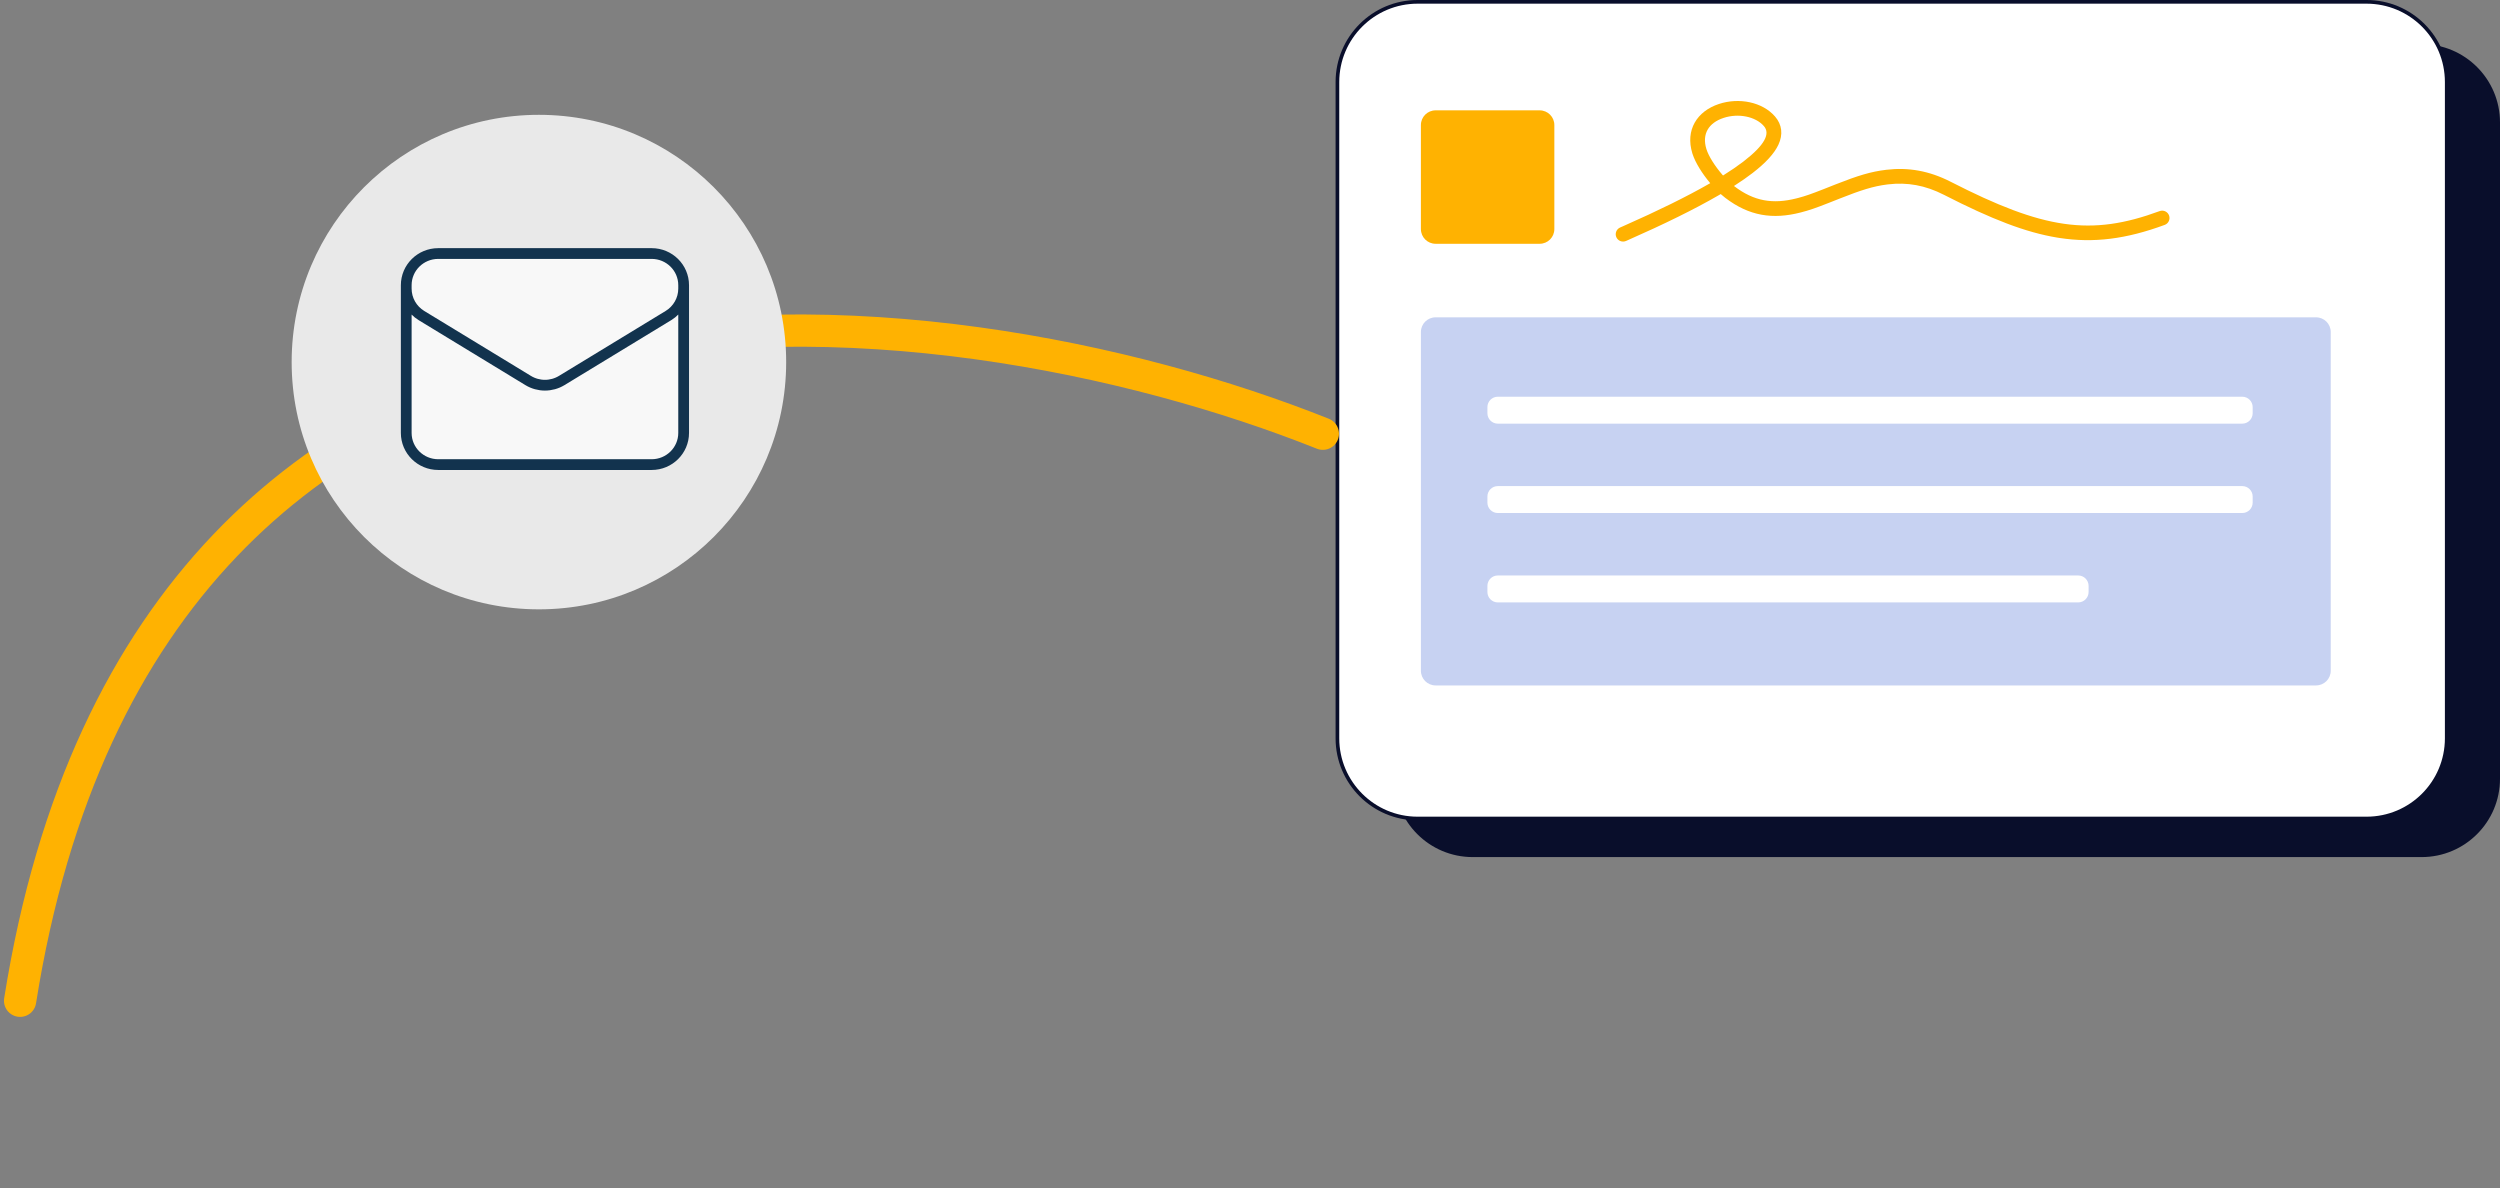 <svg width="465" height="221" viewBox="0 0 465 221" fill="none" xmlns="http://www.w3.org/2000/svg">
<rect x="0" y="0" width="465" height="221" fill="#808080" stroke="none"/>
<path d="M450.425 8.199H273.926C265.876 8.199 259.351 14.724 259.351 22.774V144.843C259.351 152.893 265.876 159.418 273.926 159.418H450.425C458.474 159.418 465 152.893 465 144.843V22.774C465 14.724 458.474 8.199 450.425 8.199Z" fill="#090E2B"/>
<path d="M440.176 0.683H263.677C255.627 0.683 249.102 7.209 249.102 15.258V137.327C249.102 145.377 255.627 151.903 263.677 151.903H440.176C448.225 151.903 454.751 145.377 454.751 137.327V15.258C454.751 7.209 448.225 0.683 440.176 0.683Z" fill="white"/>
<path d="M440.176 0.683H263.677C255.627 0.683 249.102 7.209 249.102 15.258V137.327C249.102 145.377 255.627 151.903 263.677 151.903H440.176C448.225 151.903 454.751 145.377 454.751 137.327V15.258C454.751 7.209 448.225 0.683 440.176 0.683Z" fill="white"/>
<path fill-rule="evenodd" clip-rule="evenodd" d="M263.678 0H440.176C448.603 0 455.435 6.832 455.435 15.259V137.327C455.435 145.754 448.603 152.586 440.176 152.586H263.678C255.25 152.586 248.419 145.754 248.419 137.327V15.259C248.419 6.832 255.25 0 263.678 0ZM440.176 1.366H263.678C256.005 1.366 249.785 7.586 249.785 15.259V137.327C249.785 145 256.005 151.22 263.678 151.22H440.176C447.849 151.22 454.068 145 454.068 137.327V15.259C454.068 7.586 447.849 1.366 440.176 1.366Z" fill="#090E2B"/>
<path d="M264.288 124.758C264.288 126.268 265.512 127.491 267.021 127.491H430.784C432.293 127.491 433.517 126.268 433.517 124.758V61.755C433.517 60.245 432.293 59.022 430.784 59.022H267.021C265.512 59.022 264.288 60.245 264.288 61.755V124.758Z" fill="#C7D2F2"/>
<path d="M417.06 73.789H278.594C277.525 73.789 276.658 74.655 276.658 75.724V76.863C276.658 77.932 277.525 78.799 278.594 78.799H417.06C418.129 78.799 418.996 77.932 418.996 76.863V75.724C418.996 74.655 418.129 73.789 417.06 73.789Z" fill="white"/>
<path d="M417.06 90.413H278.594C277.525 90.413 276.658 91.28 276.658 92.349V93.488C276.658 94.557 277.525 95.423 278.594 95.423H417.06C418.129 95.423 418.996 94.557 418.996 93.488V92.349C418.996 91.28 418.129 90.413 417.06 90.413Z" fill="white"/>
<path d="M386.543 107.038H278.594C277.525 107.038 276.658 107.904 276.658 108.973V110.112C276.658 111.181 277.525 112.048 278.594 112.048H386.543C387.612 112.048 388.479 111.181 388.479 110.112V108.973C388.479 107.904 387.612 107.038 386.543 107.038Z" fill="white"/>
<path fill-rule="evenodd" clip-rule="evenodd" d="M264.288 42.61C264.288 44.12 265.512 45.343 267.021 45.343H286.375C287.885 45.343 289.108 44.12 289.108 42.61V23.257C289.108 21.748 287.885 20.524 286.375 20.524H267.021C265.512 20.524 264.288 21.748 264.288 23.257V42.61Z" fill="#FFB201"/>
<path fill-rule="evenodd" clip-rule="evenodd" d="M330.155 21.67C327.807 18.958 323.448 18.109 319.734 19.335C315.636 20.687 313.443 24.179 314.774 28.517L314.808 28.624C315.332 30.244 316.583 32.255 318.047 34.002L318.103 34.069L317.874 34.201C313.734 36.571 308.427 39.187 301.96 42.044L301.341 42.316C300.65 42.62 300.336 43.426 300.639 44.117C300.942 44.808 301.748 45.122 302.44 44.819L302.77 44.673C309.602 41.664 315.19 38.907 319.542 36.394L319.934 36.167L320.054 36.096L320.079 36.118C320.354 36.364 320.629 36.593 320.901 36.8C325.349 40.193 329.729 40.857 334.927 39.519C336.534 39.106 337.618 38.734 340.211 37.715L342.211 36.923C346.185 35.35 348.424 34.645 350.98 34.318L351.21 34.29C354.724 33.876 358.065 34.442 361.575 36.238C370.491 40.801 376.797 43.234 382.682 44.199L383.042 44.256C389.417 45.239 395.459 44.478 402.636 41.83C403.344 41.569 403.706 40.783 403.445 40.075C403.183 39.367 402.398 39.005 401.69 39.266C388.863 44 380.101 42.649 362.82 33.805C358.819 31.758 354.933 31.1 350.89 31.576C347.98 31.919 345.585 32.655 341.404 34.303L339.145 35.198C336.86 36.095 335.823 36.456 334.498 36.807L334.109 36.907C329.743 38.002 326.259 37.45 322.559 34.627L322.514 34.593L322.637 34.515C323.895 33.707 325.011 32.927 325.987 32.175C328.414 30.303 330.016 28.569 330.787 26.912C331.671 25.015 331.463 23.18 330.155 21.67ZM320.59 21.93C323.325 21.028 326.523 21.65 328.089 23.459C329.287 24.842 328.317 26.926 324.318 30.011L324.184 30.113C323.15 30.903 321.944 31.729 320.568 32.591L320.484 32.644L320.337 32.476C318.984 30.907 317.797 29.053 317.387 27.715C316.524 24.904 317.818 22.845 320.59 21.93Z" fill="#FFB201"/>
<path d="M440.176 0.683H263.677C255.627 0.683 249.102 7.209 249.102 15.258V137.327C249.102 145.377 255.627 151.903 263.677 151.903H440.176C448.225 151.903 454.751 145.377 454.751 137.327V15.258C454.751 7.209 448.225 0.683 440.176 0.683Z" fill="white"/>
<path d="M264.288 124.758C264.288 126.268 265.512 127.491 267.021 127.491H430.784C432.293 127.491 433.517 126.268 433.517 124.758V61.755C433.517 60.245 432.293 59.022 430.784 59.022H267.021C265.512 59.022 264.288 60.245 264.288 61.755V124.758Z" fill="#C7D2F2"/>
<path d="M417.06 73.789H278.594C277.525 73.789 276.658 74.655 276.658 75.724V76.863C276.658 77.932 277.525 78.799 278.594 78.799H417.06C418.129 78.799 418.996 77.932 418.996 76.863V75.724C418.996 74.655 418.129 73.789 417.06 73.789Z" fill="white"/>
<path d="M417.06 90.413H278.594C277.525 90.413 276.658 91.28 276.658 92.349V93.488C276.658 94.557 277.525 95.423 278.594 95.423H417.06C418.129 95.423 418.996 94.557 418.996 93.488V92.349C418.996 91.28 418.129 90.413 417.06 90.413Z" fill="white"/>
<path d="M386.543 107.038H278.594C277.525 107.038 276.658 107.904 276.658 108.973V110.112C276.658 111.181 277.525 112.048 278.594 112.048H386.543C387.612 112.048 388.479 111.181 388.479 110.112V108.973C388.479 107.904 387.612 107.038 386.543 107.038Z" fill="white"/>
<path fill-rule="evenodd" clip-rule="evenodd" d="M264.288 42.61C264.288 44.12 265.512 45.343 267.021 45.343H286.375C287.885 45.343 289.108 44.12 289.108 42.61V23.257C289.108 21.748 287.885 20.524 286.375 20.524H267.021C265.512 20.524 264.288 21.748 264.288 23.257V42.61Z" fill="#FFB201"/>
<path fill-rule="evenodd" clip-rule="evenodd" d="M330.155 21.67C327.807 18.958 323.448 18.109 319.734 19.335C315.636 20.687 313.443 24.179 314.774 28.517L314.808 28.624C315.332 30.244 316.583 32.255 318.047 34.002L318.103 34.069L317.874 34.201C313.734 36.571 308.427 39.187 301.96 42.044L301.341 42.316C300.65 42.62 300.336 43.426 300.639 44.117C300.942 44.808 301.748 45.122 302.44 44.819L302.77 44.673C309.602 41.664 315.19 38.907 319.542 36.394L319.934 36.167L320.054 36.096L320.079 36.118C320.354 36.364 320.629 36.593 320.901 36.8C325.349 40.193 329.729 40.857 334.927 39.519C336.534 39.106 337.618 38.734 340.211 37.715L342.211 36.923C346.185 35.35 348.424 34.645 350.98 34.318L351.21 34.29C354.724 33.876 358.065 34.442 361.575 36.238C370.491 40.801 376.797 43.234 382.682 44.199L383.042 44.256C389.417 45.239 395.459 44.478 402.636 41.83C403.344 41.569 403.706 40.783 403.445 40.075C403.183 39.367 402.398 39.005 401.69 39.266C388.863 44 380.101 42.649 362.82 33.805C358.819 31.758 354.933 31.1 350.89 31.576C347.98 31.919 345.585 32.655 341.404 34.303L339.145 35.198C336.86 36.095 335.823 36.456 334.498 36.807L334.109 36.907C329.743 38.002 326.259 37.45 322.559 34.627L322.514 34.593L322.637 34.515C323.895 33.707 325.011 32.927 325.987 32.175C328.414 30.303 330.016 28.569 330.787 26.912C331.671 25.015 331.463 23.18 330.155 21.67ZM320.59 21.93C323.325 21.028 326.523 21.65 328.089 23.459C329.287 24.842 328.317 26.926 324.318 30.011L324.184 30.113C323.15 30.903 321.944 31.729 320.568 32.591L320.484 32.644L320.337 32.476C318.984 30.907 317.797 29.053 317.387 27.715C316.524 24.904 317.818 22.845 320.59 21.93Z" fill="#FFB201"/>
<path d="M246.048 80.673C175.319 52.436 27.837 33.998 3.74 186.142" stroke="#FFB201" stroke-width="6" stroke-linecap="round"/>
<circle cx="100.238" cy="67.347" r="45.99" fill="#E9E9E9"/>
<path d="M75.56 53.045C75.56 49.792 78.225 47.156 81.513 47.156H121.205C124.493 47.156 127.158 49.792 127.158 53.045V80.527C127.158 83.779 124.493 86.416 121.205 86.416H81.513C78.225 86.416 75.56 83.779 75.56 80.527V53.045Z" fill="#F8F8F8"/>
<path d="M127.158 53.045V80.527C127.158 83.779 124.493 86.416 121.205 86.416H81.513C78.225 86.416 75.56 83.779 75.56 80.527V53.045M127.158 53.045C127.158 49.792 124.493 47.156 121.205 47.156H81.513C78.225 47.156 75.56 49.792 75.56 53.045M127.158 53.045V53.68C127.158 55.725 126.086 57.624 124.325 58.695L104.479 70.775C102.566 71.94 100.152 71.94 98.239 70.775L78.393 58.695C76.632 57.624 75.56 55.725 75.56 53.68V53.045" stroke="#12334E" stroke-width="2" stroke-linecap="round" stroke-linejoin="round"/>
</svg>
